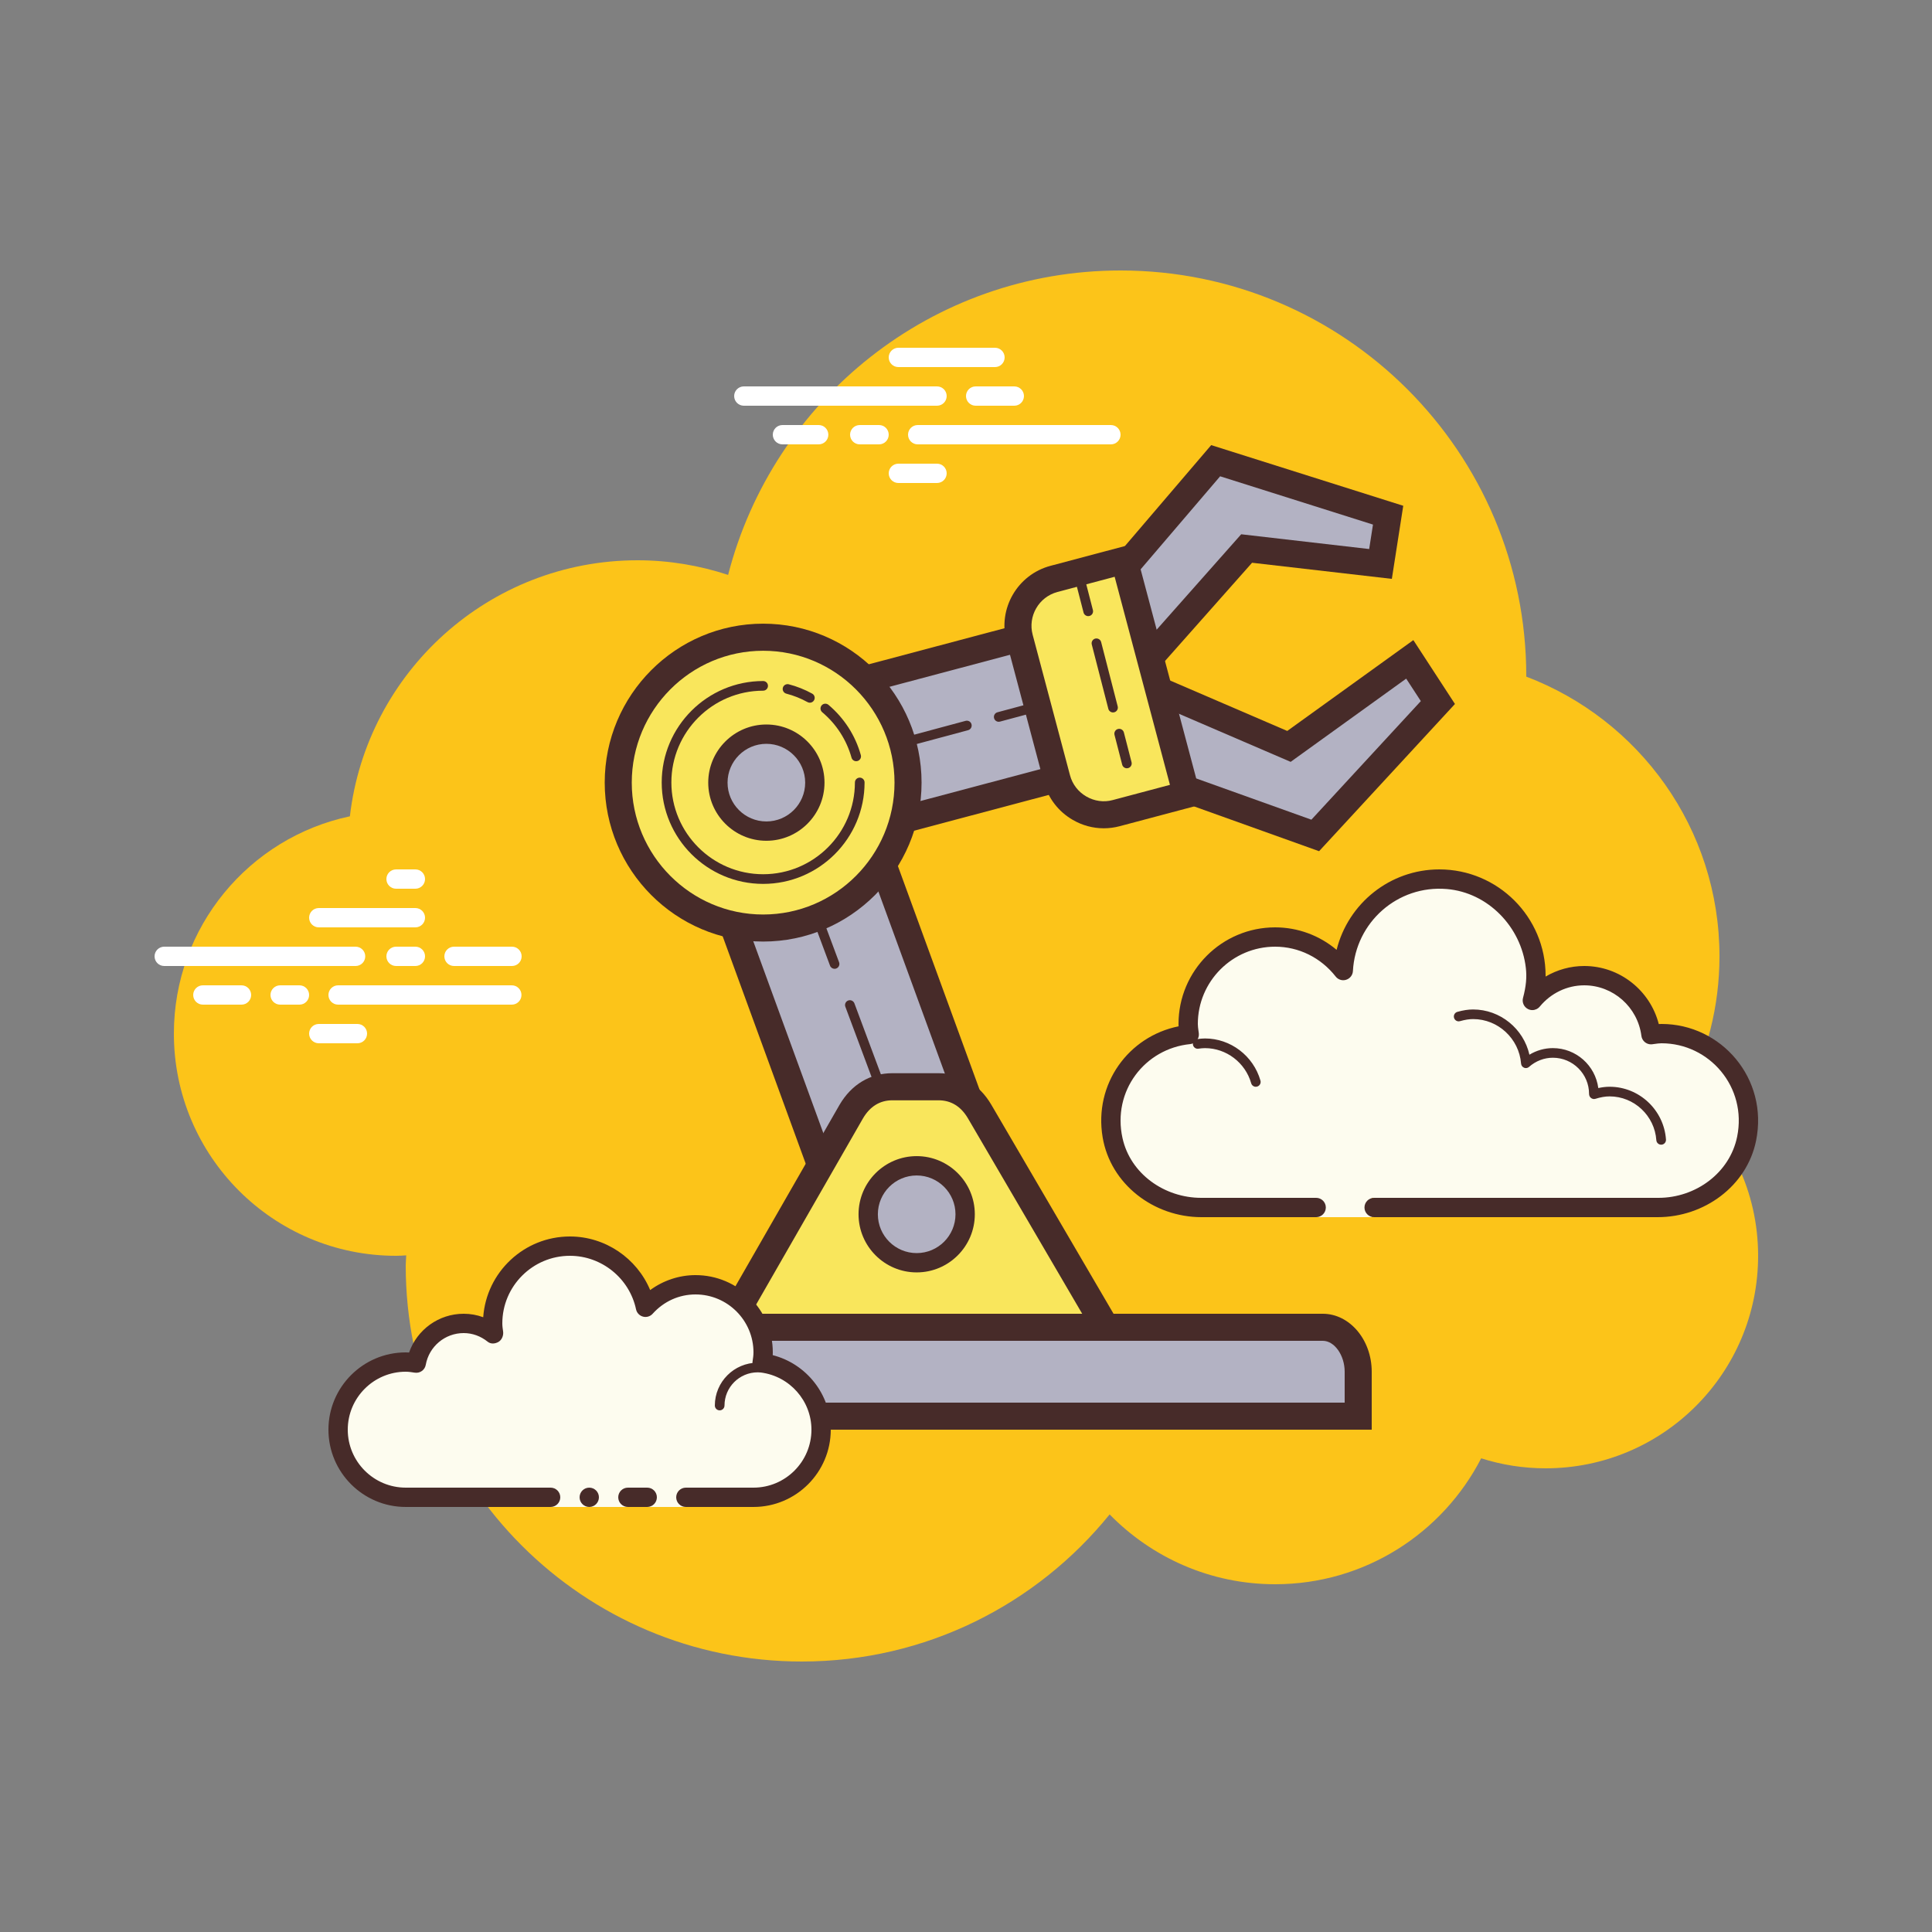 <?xml version="1.0" encoding="UTF-8"?> <svg xmlns="http://www.w3.org/2000/svg" xmlns:xlink="http://www.w3.org/1999/xlink" viewBox="0,0,256,256" width="100px" height="100px" fill-rule="nonzero"><rect x="0" y="0" width="256" height="256" fill="#808080" stroke="none"/> <g fill="none" fill-rule="nonzero" stroke="none" stroke-width="1" stroke-linecap="butt" stroke-linejoin="miter" stroke-miterlimit="10" stroke-dasharray="" stroke-dashoffset="0" font-family="none" font-weight="none" font-size="none" text-anchor="none" style="mix-blend-mode: normal"> <g transform="scale(2.56,2.56)"> <path d="M87.215,56.71c1.135,-2.155 1.785,-4.605 1.785,-7.21c0,-6.621 -4.159,-12.257 -10.001,-14.478c0,-0.007 0.001,-0.014 0.001,-0.022c0,-11.598 -9.402,-21 -21,-21c-9.784,0 -17.981,6.701 -20.313,15.757c-1.476,-0.485 -3.049,-0.757 -4.687,-0.757c-7.692,0 -14.023,5.793 -14.89,13.252c-5.204,1.101 -9.11,5.717 -9.11,11.248c0,6.351 5.149,11.5 11.5,11.5c0.177,0 0.352,-0.012 0.526,-0.022c-0.004,0.175 -0.026,0.346 -0.026,0.522c0,11.322 9.178,20.5 20.5,20.5c6.437,0 12.175,-2.972 15.934,-7.614c2.178,2.225 5.206,3.614 8.566,3.614c4.65,0 8.674,-2.65 10.666,-6.518c1.052,0.335 2.171,0.518 3.334,0.518c6.075,0 11,-4.925 11,-11c0,-3.311 -1.47,-6.273 -3.785,-8.29z" fill="#fcc419"></path> <path d="M18.405,50h-9.905c-0.276,0 -0.5,-0.224 -0.5,-0.5c0,-0.276 0.224,-0.5 0.5,-0.5h9.905c0.276,0 0.5,0.224 0.5,0.5c0,0.276 -0.223,0.5 -0.5,0.5zM21.5,50h-1c-0.276,0 -0.5,-0.224 -0.5,-0.5c0,-0.276 0.224,-0.5 0.5,-0.5h1c0.276,0 0.5,0.224 0.5,0.5c0,0.276 -0.223,0.5 -0.5,0.5zM26.491,52h-8.991c-0.276,0 -0.5,-0.224 -0.5,-0.5c0,-0.276 0.224,-0.5 0.5,-0.5h8.991c0.276,0 0.5,0.224 0.5,0.5c0,0.276 -0.224,0.5 -0.5,0.5zM15.5,52h-1c-0.276,0 -0.5,-0.224 -0.5,-0.5c0,-0.276 0.224,-0.5 0.5,-0.5h1c0.276,0 0.5,0.224 0.5,0.5c0,0.276 -0.223,0.5 -0.5,0.5zM12.5,52h-2c-0.276,0 -0.5,-0.224 -0.5,-0.5c0,-0.276 0.224,-0.5 0.5,-0.5h2c0.276,0 0.5,0.224 0.5,0.5c0,0.276 -0.223,0.5 -0.5,0.5zM18.5,54h-2c-0.276,0 -0.5,-0.224 -0.5,-0.5c0,-0.276 0.224,-0.5 0.5,-0.5h2c0.276,0 0.5,0.224 0.5,0.5c0,0.276 -0.224,0.5 -0.5,0.5zM21.5,45c-0.177,0 -0.823,0 -1,0c-0.276,0 -0.5,0.224 -0.5,0.5c0,0.276 0.224,0.5 0.5,0.5c0.177,0 0.823,0 1,0c0.276,0 0.5,-0.224 0.5,-0.5c0,-0.276 -0.224,-0.5 -0.5,-0.5zM21.5,47c-0.177,0 -4.823,0 -5,0c-0.276,0 -0.5,0.224 -0.5,0.5c0,0.276 0.224,0.5 0.5,0.5c0.177,0 4.823,0 5,0c0.276,0 0.5,-0.224 0.5,-0.5c0,-0.276 -0.224,-0.5 -0.5,-0.5zM26.5,49c-0.177,0 -2.823,0 -3,0c-0.276,0 -0.5,0.224 -0.5,0.5c0,0.276 0.224,0.5 0.5,0.5c0.177,0 2.823,0 3,0c0.276,0 0.5,-0.224 0.5,-0.5c0,-0.276 -0.224,-0.5 -0.5,-0.5z" fill="#ffffff"></path> <g fill="#ffffff"> <path d="M48.5,21h-10c-0.276,0 -0.5,-0.224 -0.5,-0.5c0,-0.276 0.224,-0.5 0.5,-0.5h10c0.276,0 0.5,0.224 0.5,0.5c0,0.276 -0.224,0.5 -0.5,0.5zM52.5,21h-2c-0.276,0 -0.5,-0.224 -0.5,-0.5c0,-0.276 0.224,-0.5 0.5,-0.5h2c0.276,0 0.5,0.224 0.5,0.5c0,0.276 -0.224,0.5 -0.5,0.5zM57.5,23h-10c-0.276,0 -0.5,-0.224 -0.5,-0.5c0,-0.276 0.224,-0.5 0.5,-0.5h10c0.276,0 0.5,0.224 0.5,0.5c0,0.276 -0.223,0.5 -0.5,0.5zM45.5,23h-1c-0.276,0 -0.5,-0.224 -0.5,-0.5c0,-0.276 0.224,-0.5 0.5,-0.5h1c0.276,0 0.5,0.224 0.5,0.5c0,0.276 -0.224,0.5 -0.5,0.5zM42.375,23h-1.875c-0.276,0 -0.5,-0.224 -0.5,-0.5c0,-0.276 0.224,-0.5 0.5,-0.5h1.875c0.276,0 0.5,0.224 0.5,0.5c0,0.276 -0.224,0.5 -0.5,0.5zM51.5,19h-5c-0.276,0 -0.5,-0.224 -0.5,-0.5c0,-0.276 0.224,-0.5 0.5,-0.5h5c0.276,0 0.5,0.224 0.5,0.5c0,0.276 -0.223,0.5 -0.5,0.5zM48.5,25h-2c-0.276,0 -0.5,-0.224 -0.5,-0.5c0,-0.276 0.224,-0.5 0.5,-0.5h2c0.276,0 0.5,0.224 0.5,0.5c0,0.276 -0.224,0.5 -0.5,0.5z"></path> </g> <g> <path d="M68,62h-5.75c-2.485,0.75 -4.5,-1.265 -4.5,-3.75c0,-2.333 1.782,-4.229 4.055,-4.455c-0.022,-0.181 -0.055,-0.358 -0.055,-0.545c0,-2.485 2.015,-4.5 4.5,-4.5c1.438,0 2.703,0.686 3.527,1.736c0.14,-2.636 2.302,-4.736 4.973,-4.736c2.761,0 5,2.239 5,5c0,0.446 -0.077,0.87 -0.187,1.282c0.642,-0.777 1.6,-1.282 2.687,-1.282c1.781,0 3.234,1.335 3.455,3.055c0.181,-0.022 0.358,-0.055 0.545,-0.055c2.485,0 4.5,2.015 4.5,4.5c0,2.485 -2.015,4.5 -4.5,3.75h-9.5h-5.75v1h-3z" fill="#fdfcef"></path> <path d="M74.5,45c3.033,0 5.5,2.467 5.5,5.5c0,0.016 0,0.031 0,0.047c0.602,-0.355 1.29,-0.547 2,-0.547c1.831,0 3.411,1.261 3.858,3.005c0.047,-0.003 0.094,-0.005 0.142,-0.005c3.099,0 5.549,2.834 4.893,6.047c-0.48,2.351 -2.689,3.953 -5.089,3.953h-14.679c-0.276,0 -0.5,-0.224 -0.5,-0.5c0,-0.276 0.224,-0.5 0.5,-0.5h14.718c1.92,0 3.687,-1.282 4.071,-3.163c0.525,-2.57 -1.435,-4.837 -3.914,-4.837c-0.117,0 -0.23,0.017 -0.343,0.032l-0.141,0.019c-0.021,0.003 -0.041,0.004 -0.062,0.004c-0.246,0 -0.462,-0.185 -0.495,-0.437c-0.191,-1.493 -1.463,-2.618 -2.959,-2.618c-0.885,0 -1.723,0.401 -2.301,1.1c-0.098,0.118 -0.241,0.182 -0.386,0.182c-0.078,0 -0.156,-0.018 -0.228,-0.056c-0.209,-0.107 -0.314,-0.346 -0.254,-0.573c0.16,-0.6 0.202,-1.069 0.147,-1.549c-0.24,-2.127 -1.959,-3.909 -4.092,-4.088c-2.551,-0.215 -4.725,1.728 -4.859,4.246c-0.011,0.208 -0.15,0.387 -0.349,0.45c-0.05,0.016 -0.101,0.024 -0.152,0.024c-0.15,0 -0.296,-0.069 -0.392,-0.192c-0.772,-0.981 -1.913,-1.544 -3.134,-1.544c-2.206,0 -4,1.794 -4,4c0,0.117 0.017,0.23 0.032,0.343l0.019,0.141c0.016,0.134 -0.022,0.268 -0.106,0.373c-0.084,0.105 -0.207,0.172 -0.34,0.185c-2.352,0.234 -4.042,2.429 -3.504,4.865c0.408,1.853 2.174,3.093 4.072,3.093h5.952c0.276,0 0.5,0.224 0.5,0.5c0,0.276 -0.224,0.5 -0.5,0.5h-5.938c-2.467,0 -4.708,-1.704 -5.115,-4.138c-0.462,-2.763 1.344,-5.22 3.931,-5.74c-0.002,-0.04 -0.003,-0.081 -0.003,-0.122c0,-2.757 2.243,-5 5,-5c1.176,0 2.293,0.416 3.183,1.164c0.598,-2.404 2.762,-4.164 5.317,-4.164z" fill="#472b29"></path> <path d="M76.25,52.25c1.403,0 2.609,0.999 2.913,2.341c0.367,-0.222 0.786,-0.341 1.212,-0.341c1.202,0 2.198,0.897 2.353,2.068c0.203,-0.045 0.396,-0.068 0.585,-0.068c1.529,0 2.811,1.2 2.918,2.732c0.009,0.138 -0.094,0.257 -0.232,0.267c-0.006,0 -0.012,0 -0.018,0c-0.13,0 -0.24,-0.101 -0.249,-0.232c-0.089,-1.271 -1.151,-2.268 -2.419,-2.268c-0.229,0 -0.47,0.042 -0.738,0.127c-0.022,0.007 -0.045,0.01 -0.067,0.01c-0.055,0 -0.11,-0.02 -0.156,-0.054c-0.064,-0.047 -0.102,-0.129 -0.102,-0.209c0,-1.034 -0.841,-1.875 -1.875,-1.875c-0.447,0 -0.885,0.168 -1.231,0.473c-0.047,0.041 -0.106,0.063 -0.165,0.063c-0.032,0 -0.063,-0.006 -0.093,-0.019c-0.088,-0.035 -0.148,-0.117 -0.155,-0.212c-0.102,-1.292 -1.191,-2.305 -2.479,-2.305c-0.208,0 -0.425,0.034 -0.682,0.107c-0.023,0.007 -0.047,0.01 -0.07,0.01c-0.109,0 -0.207,-0.073 -0.239,-0.182c-0.038,-0.133 0.039,-0.271 0.172,-0.309c0.3,-0.084 0.561,-0.124 0.817,-0.124zM62.367,53.75c1.326,0 2.508,0.897 2.874,2.182c0.038,0.133 -0.039,0.271 -0.172,0.309c-0.023,0.007 -0.046,0.01 -0.068,0.01c-0.109,0 -0.209,-0.072 -0.24,-0.182c-0.305,-1.071 -1.289,-1.818 -2.393,-1.818c-0.117,0 -0.23,0.014 -0.342,0.029c-0.012,0.002 -0.023,0.003 -0.035,0.003c-0.121,0 -0.229,-0.092 -0.246,-0.217c-0.019,-0.137 0.077,-0.263 0.214,-0.281c0.133,-0.019 0.269,-0.035 0.408,-0.035z" fill="#472b29"></path> </g> <g> <path d="M74.426,36.363l-1.456,-2.234l-6.254,4.505l-8.157,-3.511l5.966,-6.733l6.93,0.799l0.393,-2.524l-8.926,-2.819l-7.178,8.398l-21.155,5.622l1.934,7.274l21.154,-5.622l10.4,3.725z" fill="#b3b2c3"></path> <path d="M36.026,45.997l-2.293,-8.628l21.621,-5.745l7.337,-8.585l9.941,3.14l-0.59,3.783l-7.235,-0.834l-5.082,5.734l6.903,2.972l6.527,-4.702l2.153,3.306l-7.032,7.62l-10.63,-3.808zM35.446,38.363l1.573,5.921l20.689,-5.499l10.169,3.642l5.665,-6.138l-0.758,-1.163l-5.98,4.308l-9.41,-4.05l6.85,-7.73l6.624,0.764l0.197,-1.266l-7.911,-2.499l-7.018,8.212l-0.211,0.057z" fill="#472b29"></path> <path d="M43.148,37.758l-8.773,0.367l11.296,30.93l8.773,-0.367z" fill="#b3b2c3"></path> <path d="M45.189,69.775l-11.8,-32.31l10.241,-0.429l11.8,32.311zM35.361,38.784l10.792,29.55l7.305,-0.305l-10.792,-29.55z" fill="#472b29"></path> <path d="M50.709,57.537c-0.502,-0.858 -1.254,-1.287 -2.132,-1.287h-2.383c-0.878,0 -1.631,0.429 -2.132,1.287l-6.648,11.586h20.07z" fill="#f9e65c"></path> <path d="M58.703,69.823h-22.5l7.25,-12.635c0.619,-1.059 1.591,-1.639 2.739,-1.639h2.383c1.149,0 2.121,0.58 2.737,1.634zM38.621,68.423h17.641l-6.158,-10.532c-0.365,-0.624 -0.879,-0.94 -1.528,-0.94h-2.383c-0.649,0 -1.163,0.316 -1.528,0.94z" fill="#472b29"></path> <path d="M47.447,60.342c-1.386,0 -2.509,1.123 -2.509,2.509c0,1.386 1.123,2.509 2.509,2.509c1.386,0 2.509,-1.123 2.509,-2.509c0,-1.386 -1.123,-2.509 -2.509,-2.509z" fill="#b3b2c3"></path> <path d="M47.447,65.859c-1.659,0 -3.009,-1.35 -3.009,-3.009c0,-1.659 1.35,-3.009 3.009,-3.009c1.659,0 3.009,1.35 3.009,3.009c0,1.659 -1.35,3.009 -3.009,3.009zM47.447,60.842c-1.107,0 -2.009,0.901 -2.009,2.009c0,1.108 0.901,2.009 2.009,2.009c1.108,0 2.009,-0.901 2.009,-2.009c0,-1.108 -0.901,-2.009 -2.009,-2.009z" fill="#472b29"></path> <path d="M39.5,32.983c-4.142,0 -7.5,3.369 -7.5,7.526c0,4.157 3.358,7.526 7.5,7.526c4.142,0 7.5,-3.369 7.5,-7.526c0,-4.157 -3.358,-7.526 -7.5,-7.526z" fill="#f9e65c"></path> <path d="M39.5,48.735c-4.521,0 -8.2,-3.69 -8.2,-8.227c0,-4.537 3.679,-8.227 8.2,-8.227c4.521,0 8.2,3.69 8.2,8.227c0,4.537 -3.679,8.227 -8.2,8.227zM39.5,33.683c-3.75,0 -6.8,3.063 -6.8,6.826c0,3.763 3.05,6.826 6.8,6.826c3.75,0 6.8,-3.063 6.8,-6.826c0,-3.763 -3.05,-6.826 -6.8,-6.826z" fill="#472b29"></path> <path d="M39.667,38c-1.386,0 -2.509,1.123 -2.509,2.509c0,1.386 1.123,2.509 2.509,2.509c1.386,0 2.509,-1.123 2.509,-2.509c0,-1.386 -1.123,-2.509 -2.509,-2.509z" fill="#b3b2c3"></path> <path d="M39.667,43.518c-1.659,0 -3.009,-1.35 -3.009,-3.009c0,-1.659 1.35,-3.009 3.009,-3.009c1.659,0 3.009,1.35 3.009,3.009c0,1.659 -1.35,3.009 -3.009,3.009zM39.667,38.5c-1.107,0 -2.009,0.901 -2.009,2.009c0,1.108 0.901,2.009 2.009,2.009c1.108,0 2.009,-0.901 2.009,-2.009c0,-1.108 -0.902,-2.009 -2.009,-2.009z" fill="#472b29"></path> <path d="M61.413,41.12l-3.637,0.967c-1.334,0.354 -2.715,-0.447 -3.069,-1.78l-1.933,-7.274c-0.354,-1.334 0.447,-2.715 1.78,-3.069l3.637,-0.967z" fill="#f9e65c"></path> <path d="M57.131,42.872c-0.559,0 -1.11,-0.147 -1.608,-0.437c-0.743,-0.431 -1.273,-1.123 -1.493,-1.949l-1.933,-7.273c-0.455,-1.71 0.566,-3.471 2.276,-3.926l4.313,-1.146l3.582,13.477l-4.314,1.146c-0.271,0.072 -0.548,0.108 -0.823,0.108zM57.694,29.854l-2.961,0.787c-0.963,0.256 -1.539,1.249 -1.283,2.213l1.933,7.273c0.123,0.464 0.422,0.854 0.842,1.098c0.42,0.243 0.908,0.313 1.371,0.186l2.96,-0.787z" fill="#472b29"></path> <path d="M33.7,73.3v-2.3c0,-1.247 0.839,-2.3 1.833,-2.3h32.934c0.994,0 1.833,1.053 1.833,2.3v2.3z" fill="#b3b2c3"></path> <path d="M68.467,69.4c0.604,0 1.133,0.748 1.133,1.6v1.6h-35.2v-1.6c0,-0.853 0.53,-1.6 1.133,-1.6h32.934M68.467,68h-32.934c-1.393,0 -2.533,1.35 -2.533,3v3h38v-3c0,-1.65 -1.14,-3 -2.533,-3zM44.316,39.4c-0.109,0 -0.21,-0.072 -0.241,-0.183c-0.257,-0.919 -0.782,-1.732 -1.517,-2.353c-0.105,-0.089 -0.119,-0.247 -0.03,-0.353c0.089,-0.106 0.247,-0.117 0.352,-0.03c0.813,0.686 1.392,1.585 1.676,2.601c0.037,0.133 -0.041,0.271 -0.173,0.309c-0.022,0.006 -0.045,0.009 -0.067,0.009zM41.918,36.372c-0.041,0 -0.083,-0.01 -0.121,-0.031c-0.347,-0.192 -0.716,-0.339 -1.097,-0.438c-0.134,-0.035 -0.214,-0.171 -0.18,-0.305c0.035,-0.133 0.17,-0.21 0.305,-0.18c0.421,0.109 0.83,0.271 1.214,0.484c0.121,0.066 0.165,0.219 0.098,0.34c-0.046,0.083 -0.131,0.13 -0.219,0.13z" fill="#472b29"></path> <g fill="#472b29"> <path d="M39.5,45.75c-2.895,0 -5.25,-2.355 -5.25,-5.25c0,-2.895 2.355,-5.25 5.25,-5.25c0.138,0 0.25,0.112 0.25,0.25c0,0.138 -0.112,0.25 -0.25,0.25c-2.619,0 -4.75,2.131 -4.75,4.75c0,2.619 2.131,4.75 4.75,4.75c2.619,0 4.75,-2.131 4.75,-4.75c0,-0.138 0.112,-0.25 0.25,-0.25c0.138,0 0.25,0.112 0.25,0.25c0,2.895 -2.355,5.25 -5.25,5.25z"></path> </g> <g fill="#472b29"> <path d="M45.583,56.542c-0.102,0 -0.197,-0.063 -0.234,-0.163l-1.594,-4.272c-0.048,-0.129 0.018,-0.272 0.147,-0.321c0.129,-0.048 0.273,0.018 0.322,0.147l1.594,4.272c0.048,0.129 -0.018,0.272 -0.147,0.321c-0.029,0.011 -0.058,0.016 -0.088,0.016z"></path> </g> <g fill="#472b29"> <path d="M43.196,50.145c-0.102,0 -0.197,-0.063 -0.234,-0.163l-0.738,-1.978c-0.048,-0.129 0.018,-0.272 0.147,-0.321c0.128,-0.05 0.273,0.018 0.322,0.147l0.738,1.978c0.048,0.129 -0.018,0.272 -0.147,0.321c-0.029,0.011 -0.058,0.016 -0.088,0.016z"></path> </g> <g fill="#472b29"> <path d="M46.724,38.696c-0.11,0 -0.211,-0.073 -0.241,-0.186c-0.036,-0.133 0.043,-0.271 0.176,-0.306l3.32,-0.893c0.137,-0.034 0.271,0.043 0.306,0.177c0.036,0.133 -0.043,0.271 -0.176,0.306l-3.32,0.893c-0.022,0.006 -0.044,0.009 -0.065,0.009z"></path> </g> <g fill="#472b29"> <path d="M51.694,37.359c-0.11,0 -0.211,-0.073 -0.241,-0.186c-0.036,-0.133 0.043,-0.271 0.176,-0.306l1.538,-0.413c0.137,-0.034 0.271,0.043 0.306,0.177c0.036,0.133 -0.043,0.271 -0.176,0.306l-1.538,0.413c-0.022,0.006 -0.043,0.009 -0.065,0.009z"></path> </g> <g fill="#472b29"> <path d="M57.609,36.876c-0.111,0 -0.213,-0.075 -0.242,-0.188l-0.857,-3.329c-0.034,-0.134 0.046,-0.271 0.18,-0.305c0.135,-0.033 0.27,0.047 0.305,0.18l0.857,3.329c0.034,0.134 -0.046,0.271 -0.18,0.305c-0.021,0.005 -0.042,0.008 -0.063,0.008z"></path> </g> <g fill="#472b29"> <path d="M56.326,31.891c-0.111,0 -0.213,-0.075 -0.242,-0.188l-0.397,-1.541c-0.034,-0.134 0.046,-0.271 0.18,-0.305c0.136,-0.031 0.27,0.046 0.305,0.18l0.397,1.541c0.034,0.134 -0.046,0.271 -0.18,0.305c-0.021,0.005 -0.042,0.008 -0.063,0.008z"></path> </g> <g fill="#472b29"> <path d="M58.326,39.766c-0.111,0 -0.213,-0.075 -0.242,-0.188l-0.397,-1.541c-0.034,-0.134 0.046,-0.271 0.18,-0.305c0.135,-0.034 0.27,0.047 0.305,0.18l0.397,1.541c0.034,0.134 -0.046,0.271 -0.18,0.305c-0.021,0.005 -0.042,0.008 -0.063,0.008z"></path> </g> </g> <g> <path d="M35.5,77.5c0,0 1.567,0 3.5,0c1.933,0 3.5,-1.567 3.5,-3.5c0,-1.781 -1.335,-3.234 -3.055,-3.455c0.028,-0.179 0.055,-0.358 0.055,-0.545c0,-1.933 -1.567,-3.5 -3.5,-3.5c-1.032,0 -1.95,0.455 -2.59,1.165c-0.384,-1.808 -1.987,-3.165 -3.91,-3.165c-2.209,0 -4,1.791 -4,4c0,0.191 0.03,0.374 0.056,0.558c-0.428,-0.344 -0.964,-0.558 -1.556,-0.558c-1.228,0 -2.245,0.887 -2.455,2.055c-0.179,-0.028 -0.358,-0.055 -0.545,-0.055c-1.933,0 -3.5,1.567 -3.5,3.5c0,1.933 1.567,3.5 3.5,3.5c1.933,0 7.5,0 7.5,0v0.5h7z" fill="#fdfcef"></path> <path d="M37.25,73c-0.138,0 -0.25,-0.112 -0.25,-0.25c0,-1.223 0.995,-2.218 2.218,-2.218c0.034,0.009 0.737,-0.001 1.244,0.136c0.133,0.036 0.212,0.173 0.176,0.306c-0.036,0.134 -0.173,0.213 -0.306,0.176c-0.444,-0.12 -1.1,-0.12 -1.113,-0.118c-0.948,0 -1.719,0.771 -1.719,1.718c0,0.138 -0.112,0.25 -0.25,0.25zM30.5,77c-0.276,0 -0.5,0.224 -0.5,0.5c0,0.276 0.224,0.5 0.5,0.5c0.276,0 0.5,-0.224 0.5,-0.5c0,-0.276 -0.224,-0.5 -0.5,-0.5z" fill="#472b29"></path> <path d="M39,78h-3.5c-0.276,0 -0.5,-0.224 -0.5,-0.5c0,-0.276 0.224,-0.5 0.5,-0.5h3.5c1.654,0 3,-1.346 3,-3c0,-1.496 -1.125,-2.768 -2.618,-2.959c-0.134,-0.018 -0.255,-0.088 -0.336,-0.196c-0.081,-0.108 -0.115,-0.244 -0.094,-0.377c0.023,-0.154 0.048,-0.308 0.048,-0.468c0,-1.654 -1.346,-3 -3,-3c-0.85,0 -1.638,0.355 -2.219,1c-0.125,0.139 -0.321,0.198 -0.5,0.148c-0.182,-0.049 -0.321,-0.195 -0.36,-0.379c-0.341,-1.604 -1.78,-2.769 -3.421,-2.769c-1.93,0 -3.5,1.57 -3.5,3.5c0,0.143 0.021,0.28 0.041,0.418c0.029,0.203 -0.063,0.438 -0.242,0.54c-0.179,0.102 -0.396,0.118 -0.556,-0.01c-0.365,-0.293 -0.794,-0.448 -1.243,-0.448c-0.966,0 -1.792,0.691 -1.963,1.644c-0.048,0.267 -0.296,0.446 -0.569,0.405c-0.154,-0.024 -0.308,-0.049 -0.468,-0.049c-1.654,0 -3,1.346 -3,3c0,1.654 1.346,3 3,3h7.5c0.276,0 0.5,0.224 0.5,0.5c0,0.276 -0.224,0.5 -0.5,0.5h-7.5c-2.206,0 -4,-1.794 -4,-4c0,-2.206 1.794,-4 4,-4c0.059,0 0.116,0.002 0.174,0.006c0.414,-1.186 1.537,-2.006 2.826,-2.006c0.349,0 0.689,0.061 1.011,0.18c0.165,-2.333 2.115,-4.18 4.489,-4.18c1.831,0 3.466,1.127 4.153,2.774c0.68,-0.498 1.502,-0.774 2.347,-0.774c2.206,0 4,1.794 4,4c0,0.048 -0.001,0.095 -0.004,0.142c1.743,0.448 3.004,2.027 3.004,3.858c0,2.206 -1.794,4 -4,4z" fill="#472b29"></path> <path d="M33.5,77c-0.159,0 -0.841,0 -1,0c-0.276,0 -0.5,0.224 -0.5,0.5c0,0.276 0.224,0.5 0.5,0.5c0.159,0 0.841,0 1,0c0.276,0 0.5,-0.224 0.5,-0.5c0,-0.276 -0.224,-0.5 -0.5,-0.5z" fill="#472b29"></path> </g> </g> </g> </svg> 